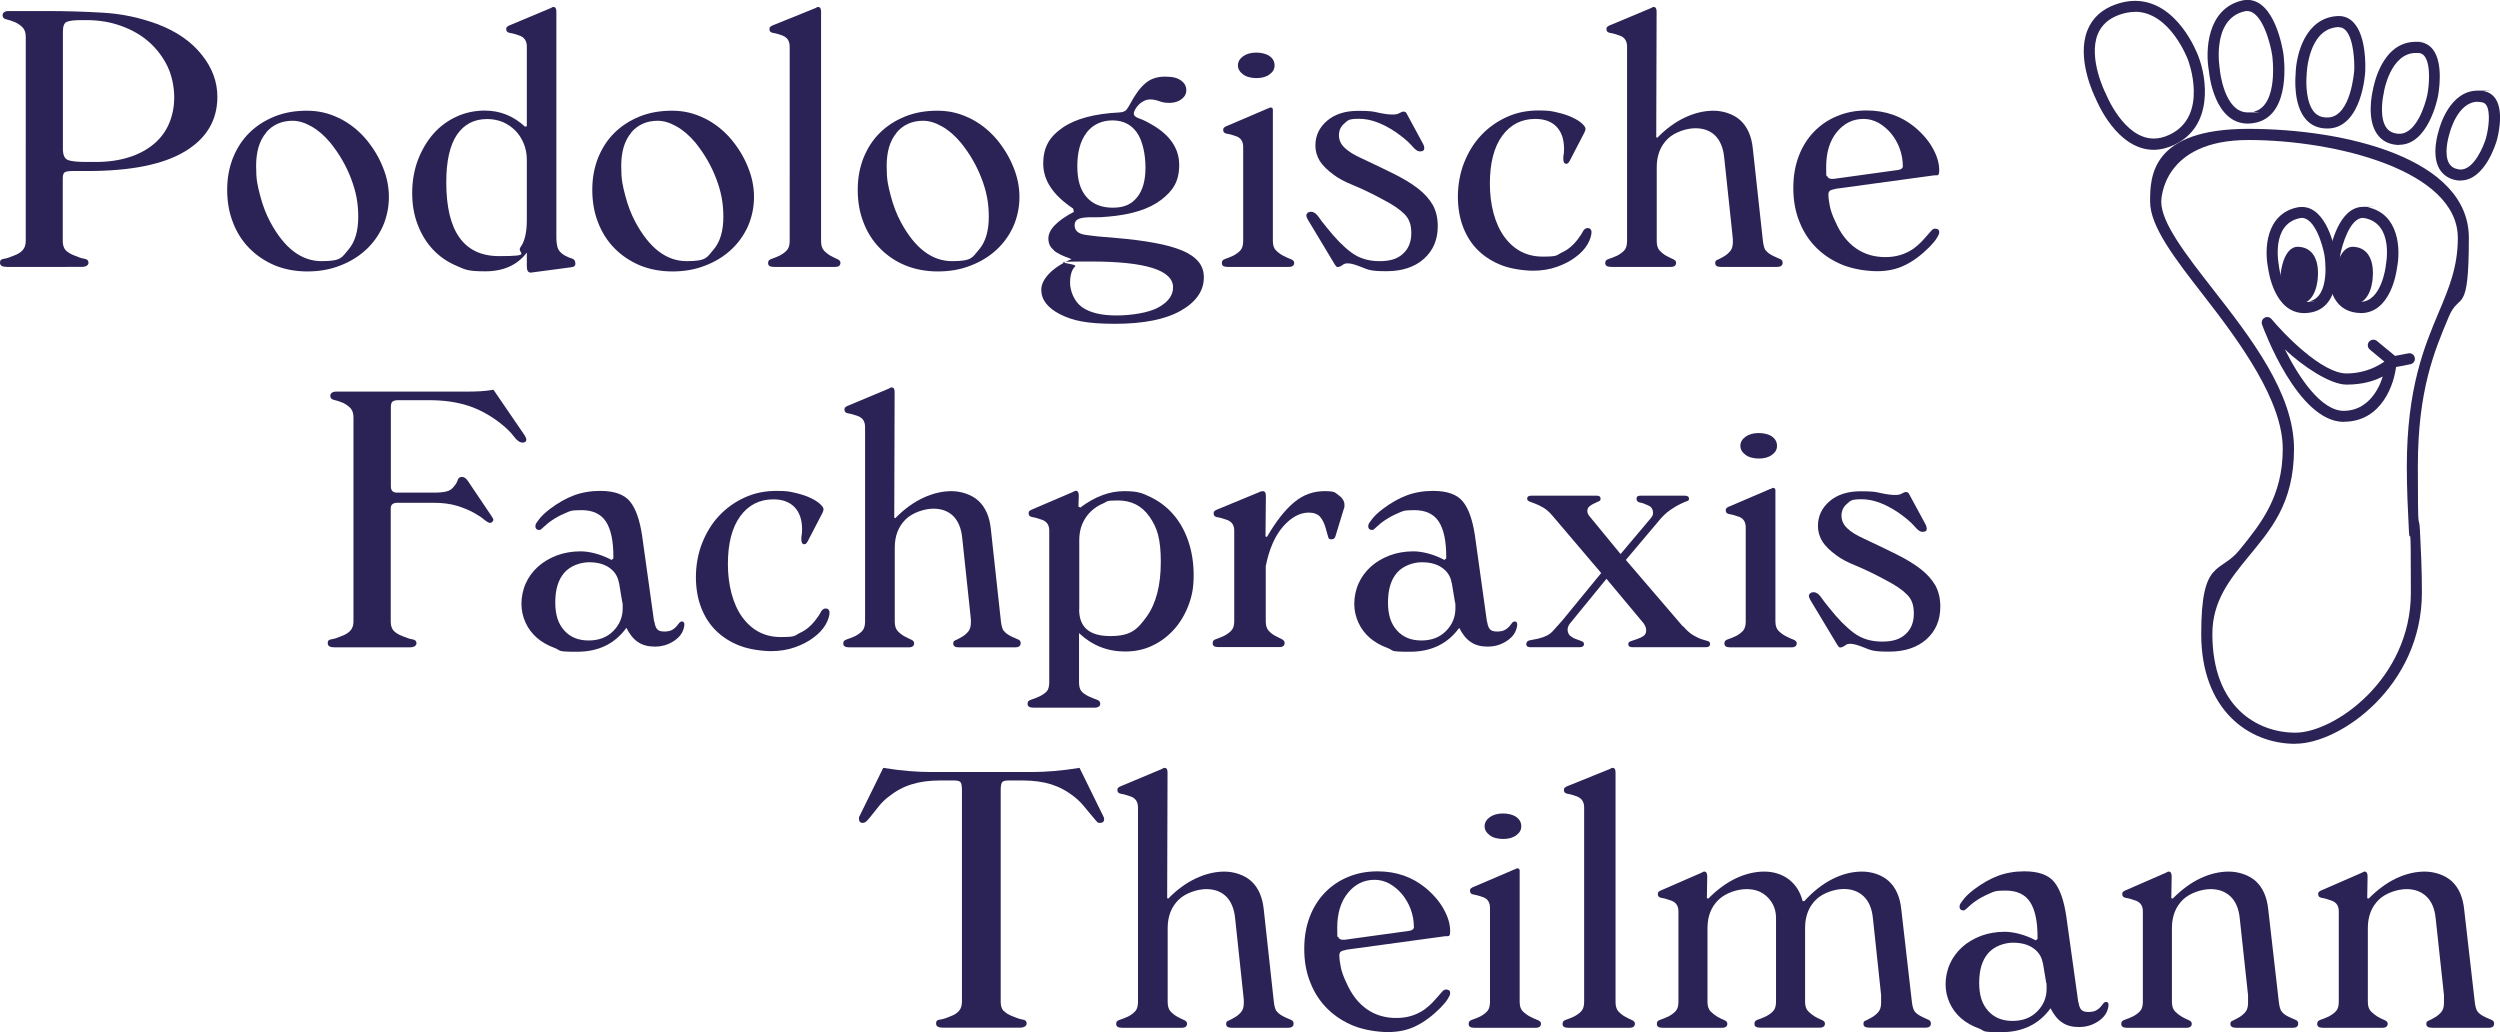 <?xml version="1.0" encoding="UTF-8"?>
<svg id="Ebene_1" xmlns="http://www.w3.org/2000/svg" version="1.1" viewBox="0 0 2039.1 841.9">
  <!-- Generator: Adobe Illustrator 29.1.0, SVG Export Plug-In . SVG Version: 2.1.0 Build 142)  -->
  <defs>
    <style>
      .st0 {
        fill: #2b2355;
      }
    </style>
  </defs>
  <g>
    <path class="st0" d="M84.7,10.4c14.8.9,29.4,4,43.8,9.3,15.5,5.9,27.5,14.2,36,24.9,8.6,10.7,12.8,22.1,12.8,34.4,0,19.1-8.9,34-26.6,44.6-17.7,10.6-44.2,15.9-79.4,15.9h-12.2c-2.9,0-4.9.3-6.1.9-1.2.6-1.8,2.3-1.8,5.2v51c0,3.3.8,5.8,2.4,7.5,1.6,1.7,4.1,3.2,7.3,4.4,3.3,1.4,6,2.3,8.1,2.6,2.1.3,3.2,1.4,3.2,3.2s-1.8,3.4-5.5,3.4H5.5c-3.7,0-5.5-1.1-5.5-3.4s1.1-2.9,3.2-3.2c2.1-.3,4.8-1.2,8.1-2.6,3.3-1.2,5.7-2.7,7.3-4.6,1.6-1.8,2.4-4.3,2.4-7.3V30.1c0-3.1-.7-5.4-2.1-7.2-1.4-1.7-3.6-3.3-6.4-4.7-2.9-1.2-5.3-2-7.3-2.4-2-.4-3.1-1.5-3.1-3.4s1.6-3.4,4.9-3.4h30.8c16.5,0,32.1.5,46.9,1.4ZM51.3,121.4c0,5.1,1.4,8.1,4.3,9.2,2.8,1,7.8,1.5,15,1.5h7.6c10,0,18.9-1.3,26.9-3.8,7.9-2.5,14.7-6.1,20.2-10.7,5.5-4.6,9.7-10.1,12.5-16.6,2.8-6.5,4.3-13.7,4.3-21.7s-1.8-17.6-5.5-25.2c-3.7-7.6-8.7-14.2-15.1-19.9-6.4-5.6-14-10-22.8-13.1-8.8-3.2-18.2-4.7-28.4-4.7h-4.3c-5.5,0-9.3.5-11.5,1.4s-3.2,3.6-3.2,8.1v95.6Z"/>
    <path class="st0" d="M276.5,96.3c8.2,4,15.6,9.7,22.1,17.3,5.9,7.1,10.5,14.7,13.7,22.8,3.3,8,4.9,16.1,4.9,24.3s-1.7,16.5-5,24c-3.4,7.4-8,13.8-13.9,19.2-5.9,5.4-12.9,9.7-21.1,12.8-8.1,3.2-17,4.7-26.6,4.7s-18.6-1.7-26.6-5c-7.9-3.4-14.8-8-20.6-13.9-5.8-5.9-10.3-12.9-13.4-21.1-3.2-8.1-4.7-17-4.7-26.6s1.6-18,4.7-26c3.2-7.9,7.6-14.8,13.4-20.5,5.8-5.7,12.7-10.1,20.6-13.3,7.9-3.2,16.7-4.7,26.3-4.7s17.9,2,26.1,6ZM217.1,108.2c-5.5,6.4-8.2,15.5-8.2,27.1s1.1,15.7,3.2,23.9c2.1,8.2,4.9,15.5,8.4,22,11.4,21.2,25.3,31.8,41.8,31.8s16.4-3.1,21.8-9.3c5.4-6.2,8.1-15.2,8.1-26.8s-1.9-20.8-5.8-31.1c-3.9-10.3-9.5-20.1-16.8-29.2-4.9-5.9-10.1-10.4-15.6-13.5-5.5-3.1-10.6-4.6-15.3-4.6-9,0-16.2,3.2-21.7,9.6Z"/>
    <path class="st0" d="M432.4,222.2c-1.8,0-2.7-1.7-2.7-5.2v-11c-7.7,10.2-19,15.3-33.9,15.3s-16.4-1.5-23.7-4.6c-7.2-3.1-13.5-7.4-18.8-13-5.3-5.6-9.5-12.3-12.5-20.2-3.1-7.8-4.6-16.5-4.6-26.1s1.6-18.8,4.7-27c3.2-8.2,7.4-15.4,12.7-21.4,5.3-6,11.6-10.6,18.8-13.9,7.2-3.3,14.9-4.9,23.1-4.9,12.4,0,23.3,4.4,32.7,13.1l1.5-.3V38.1c0-4.5-1.8-7.4-5.5-8.9-3.3-1.2-6-2-8.1-2.3-2.1-.3-3.2-1.3-3.2-2.9s.3-1.8.9-2.3c.6-.5,1.5-1,2.7-1.4l32.7-13.7c.4-.2.8-.4,1.1-.6.3-.2.7-.3,1.1-.3,1.6,0,2.4,1.2,2.4,3.7v184.2c0,3.5.4,6.3,1.1,8.6.7,2.2,2.6,4.3,5.6,6.1,2.2,1.2,4.3,2.1,6.1,2.6,1.8.5,2.7,1.9,2.7,4.1s-1.4,2.8-4.3,3.1l-32.4,4.3h-.3ZM429.7,130.3c0-4.9-.9-9.4-2.6-13.4-1.7-4.1-4-7.6-6.9-10.5-2.9-2.9-6.3-5.2-10.2-6.9-4-1.6-8.2-2.4-12.7-2.4-10.6,0-18.8,4.3-24.6,12.8-5.8,8.6-8.7,21.5-8.7,38.8,0,40.1,14.4,60.2,43.1,60.2s13.9-2.4,17.4-7.2c3.5-4.8,5.2-12.2,5.2-22.1v-49.2Z"/>
    <path class="st0" d="M574.3,96.3c8.2,4,15.6,9.7,22.1,17.3,5.9,7.1,10.5,14.7,13.7,22.8,3.3,8,4.9,16.1,4.9,24.3s-1.7,16.5-5,24c-3.4,7.4-8,13.8-13.9,19.2-5.9,5.4-12.9,9.7-21.1,12.8-8.1,3.2-17,4.7-26.6,4.7s-18.6-1.7-26.6-5c-7.9-3.4-14.8-8-20.6-13.9-5.8-5.9-10.3-12.9-13.4-21.1-3.2-8.1-4.7-17-4.7-26.6s1.6-18,4.7-26c3.2-7.9,7.6-14.8,13.4-20.5,5.8-5.7,12.7-10.1,20.6-13.3,7.9-3.2,16.7-4.7,26.3-4.7s17.9,2,26.1,6ZM514.9,108.2c-5.5,6.4-8.2,15.5-8.2,27.1s1.1,15.7,3.2,23.9c2.1,8.2,4.9,15.5,8.4,22,11.4,21.2,25.3,31.8,41.8,31.8s16.4-3.1,21.8-9.3c5.4-6.2,8.1-15.2,8.1-26.8s-1.9-20.8-5.8-31.1c-3.9-10.3-9.5-20.1-16.8-29.2-4.9-5.9-10.1-10.4-15.6-13.5-5.5-3.1-10.6-4.6-15.3-4.6-9,0-16.2,3.2-21.7,9.6Z"/>
    <path class="st0" d="M638.9,29.2c-3.3-1.2-6-2-8.1-2.3s-3.2-1.3-3.2-2.9.3-1.8.9-2.3c.6-.5,1.5-1,2.7-1.4l33.9-13.7c.4-.2.8-.4,1.1-.6.3-.2.7-.3,1.1-.3,1.6,0,2.4,1.2,2.4,3.7v187.2c0,3.5.8,6.1,2.4,7.8,1.6,1.7,3.5,3.2,5.5,4.3,2,1.1,3.9,2,5.5,2.7,1.6.7,2.4,1.7,2.4,2.9,0,2.2-1.4,3.4-4.3,3.4h-50.1c-3.1,0-4.6-1-4.6-3.1s.9-2.7,2.7-3.4c1.8-.6,4.1-1.5,6.7-2.7,2.6-1.4,4.7-2.9,6.1-4.6,1.4-1.6,2.1-4.1,2.1-7.3V38.1c0-4.5-1.8-7.4-5.5-8.9Z"/>
    <path class="st0" d="M790.8,96.3c8.2,4,15.6,9.7,22.1,17.3,5.9,7.1,10.5,14.7,13.7,22.8,3.3,8,4.9,16.1,4.9,24.3s-1.7,16.5-5,24c-3.4,7.4-8,13.8-13.9,19.2-5.9,5.4-12.9,9.7-21.1,12.8-8.1,3.2-17,4.7-26.6,4.7s-18.6-1.7-26.6-5-14.8-8-20.6-13.9c-5.8-5.9-10.3-12.9-13.4-21.1-3.2-8.1-4.7-17-4.7-26.6s1.6-18,4.7-26c3.2-7.9,7.6-14.8,13.4-20.5,5.8-5.7,12.7-10.1,20.6-13.3,7.9-3.2,16.7-4.7,26.3-4.7s17.9,2,26.1,6ZM731.4,108.2c-5.5,6.4-8.2,15.5-8.2,27.1s1.1,15.7,3.2,23.9c2.1,8.2,4.9,15.5,8.4,22,11.4,21.2,25.3,31.8,41.8,31.8s16.4-3.1,21.8-9.3c5.4-6.2,8.1-15.2,8.1-26.8s-1.9-20.8-5.8-31.1c-3.9-10.3-9.5-20.1-16.8-29.2-4.9-5.9-10.1-10.4-15.6-13.5-5.5-3.1-10.6-4.6-15.3-4.6-9,0-16.2,3.2-21.7,9.6Z"/>
    <path class="st0" d="M859.7,204.1c-3.1-2.3-4.6-5.5-4.6-9.6,0-7.1,6.9-14.4,20.8-21.7l-.6-2.7c-16.3-10.8-24.4-23-24.4-36.6s5.2-22,15.7-29.3c10.5-7.3,26-11.5,46.6-12.5,2.6-.2,4.5-.9,5.5-2.1,1-1.2,2-2.8,3.1-4.9,3.9-7.3,7.9-12.9,12.2-16.6,4.3-3.8,9.7-5.6,16.2-5.6s10,1,13,3.1c2.9,2,4.4,4.7,4.4,7.9s-1.3,5.3-3.8,7.3c-2.5,2-5.9,3.1-9.9,3.1s-5.9-.5-8.4-1.4c-2.5-.9-4.9-1.4-7.2-1.4s-3.6.4-5.2,1.2c-1.6.8-3.1,1.8-4.3,3.1-1.2,1.2-2.2,2.5-2.9,3.8-.7,1.3-1.1,2.5-1.1,3.5,0,1.6,1.5,3,4.6,4,3.1,1,6.9,3,11.6,5.8,13.8,8.4,20.8,19,20.8,32.1s-4.9,20.9-14.7,28.4c-9.8,7.5-24.2,12.1-43.4,13.7-4.1.4-7.8.6-11.1.5-3.4-.1-6.2,0-8.6.3-2.3.3-4.2.9-5.5,1.8-1.3.9-2,2.4-2,4.4,0,4.3,2.8,6.9,8.6,7.8,5.7.9,14.1,1.8,25.3,2.6,11.8,1,22.2,2.3,31.2,4,9,1.6,16.4,3.7,22.3,6.1,5.9,2.4,10.4,5.5,13.4,9,3.1,3.6,4.6,7.9,4.6,13,0,11-6.3,20.1-18.8,27.2-12.5,7.1-30.4,10.7-53.6,10.7s-34.7-2.6-44.9-7.8c-10.2-5.2-15.3-11.9-15.3-20s8.2-17.9,24.7-25c-6.5-2.2-11.3-4.5-14.4-6.9ZM876.9,217.3c-2.7,2.6-4.1,7.1-4.1,13.4s3.2,15.1,9.6,19.7c6.4,4.6,15.8,6.9,28.1,6.9s26.5-2.2,34.4-6.6c7.9-4.4,11.9-9.8,11.9-16.3,0-14-22.3-21.1-66.9-21.1s-10.2,1.3-12.9,4ZM886.3,108.2c-5.1,6.6-7.6,15.7-7.6,27.3s2.5,19.4,7.5,25.2c5,5.8,12.2,8.7,21.5,8.7s15.1-2.8,19.7-8.4c4.6-5.6,6.9-13.7,6.9-24.3s-2.3-21.9-7-28.6c-4.7-6.6-11.3-9.9-19.9-9.9s-16,3.3-21.1,9.9Z"/>
    <path class="st0" d="M1009,111.4c-3.3-1.2-6-2-8.1-2.3-2.1-.3-3.2-1.3-3.2-2.9s.3-1.8.9-2.3c.6-.5,1.5-1,2.7-1.4l32.7-14c1-.2,1.6-.5,1.8-.9,1.6,0,2.4.6,2.4,1.8v107.2c0,3.5.9,6.1,2.7,7.8,1.8,1.7,3.8,3.2,6,4.3,2.1,1.1,4.1,2,6,2.7,1.8.7,2.7,1.7,2.7,2.9,0,2.2-1.4,3.4-4.3,3.4h-50.1c-3.1,0-4.6-1-4.6-3.1s.9-2.7,2.7-3.4c1.8-.6,4.1-1.5,6.7-2.7,2.6-1.4,4.6-2.9,6-4.6,1.3-1.6,2-4.1,2-7.3v-76.7c0-4.3-1.7-7.1-5.2-8.6ZM1013.8,46c2.7-2,6.4-3.1,10.8-3.1s8.3,1,11,2.9c2.6,1.9,4,4.4,4,7.5s-1.3,5.3-4,7.3c-2.6,2-6.2,3.1-10.7,3.1s-8.4-1-11.1-3.1c-2.7-2-4.1-4.5-4.1-7.3s1.4-5.3,4.1-7.3Z"/>
    <path class="st0" d="M1161.7,120.8c0,1.8-1.1,2.7-3.4,2.7s-4.2-1.6-7-4.9c-2.9-3.3-7.2-6.9-13.1-11-10.6-7.1-20.5-10.7-29.6-10.7s-9.1,1.3-12.1,3.8c-3,2.5-4.4,5.8-4.4,9.6s1.5,7.3,4.6,10.2c3.1,3,7.7,5.9,14,8.7,10,4.7,18.8,8.9,26.4,12.7,7.6,3.8,14.1,7.7,19.4,11.8,5.3,4.1,9.3,8.6,12.1,13.4,2.7,4.9,4.1,10.7,4.1,17.4,0,11-3.8,19.9-11.3,26.6-7.5,6.7-17.7,10.1-30.5,10.1s-14.8-1.1-20-3.2c-5.2-2.1-9-3.2-11.5-3.2s-3.2.5-4.6,1.5c-1.4,1-2.6,1.5-3.7,1.5s-1.4-.7-2.4-2.1l-22-36.6c-.8-1.4-1.2-2.5-1.2-3.4s.4-1.5,1.1-2.1c.7-.6,1.6-.9,2.6-.9,2.2,0,4.2,1.3,6,3.8,1.7,2.5,4,5.5,6.9,9,7.1,9,13.8,15.8,20.2,20.5,6.3,4.7,13.9,7,22.9,7s14.8-2,19.2-6.1c4.5-4.1,6.7-9.6,6.7-16.8s-1.8-11.6-5.5-15.4c-3.7-3.8-9.4-7.7-17.1-11.7-9.4-5.1-17.6-9-24.6-11.9-7-2.8-12.4-5.7-16-8.5-5.1-3.7-8.9-7.4-11.3-11.1-2.4-3.8-3.7-8.1-3.7-13,0-7.9,3.2-14.6,9.5-20,6.3-5.4,14.8-8.1,25.3-8.1s12.1.5,16.6,1.5c4.6,1,8.4,1.5,11.5,1.5s4.1-.4,5.7-1.2c1.5-.8,2.5-1.2,2.9-1.2,1.4,0,2.3.4,2.7,1.2l13.7,25.3c.6,1.2.9,2.2.9,3.1Z"/>
    <path class="st0" d="M1279.9,131.8c-.6,1.2-1.4,1.8-2.4,1.8-1.6,0-2.4-1.3-2.4-4s0-2.2.3-3.5c.2-1.3.3-2.9.3-4.7,0-7.7-2-13.7-6.1-18-4.1-4.3-9.9-6.4-17.4-6.4-11.2,0-20.2,4.6-26.9,13.7-6.7,9.2-10.1,22.2-10.1,39.1s4,32.8,11.9,43.5c7.9,10.7,18.3,16,31.2,16s10.9-1.1,15.7-3.4c4.8-2.2,8.9-5.6,12.4-10.1,2-2.6,3.6-4.9,4.6-6.9,1-1.9,2.3-2.9,4-2.9s3.1,1.1,3.1,3.4-1.1,6.4-3.4,10.1c-2.2,3.7-5.4,7.1-9.6,10.2-4.2,3.2-9.2,5.8-15.1,7.9-5.9,2.1-12.4,3.2-19.5,3.2s-17.8-1.4-25.3-4.3c-7.5-2.8-14-6.9-19.4-12.1-5.4-5.2-9.5-11.6-12.4-19.1-2.9-7.5-4.3-15.9-4.3-25s1.7-19.3,5.2-27.9c3.5-8.7,8.1-16.1,14-22.3,5.9-6.2,12.8-11.1,20.8-14.7,7.9-3.6,16.5-5.3,25.7-5.3s10.9.6,15.7,1.7c4.8,1.1,8.9,2.5,12.2,4.1,3.4,1.6,6,3.3,7.8,5,1.8,1.7,2.7,3.1,2.7,4.1s-.3,1.8-.9,3.1l-12.2,23.5Z"/>
    <path class="st0" d="M1440.3,204.2c1,1.6,3.3,3.3,6.7,4.9,2.2,1,4,1.8,5.2,2.3,1.2.5,1.8,1.5,1.8,2.9,0,2.2-1.5,3.4-4.6,3.4h-45.8c-3.1,0-4.6-1-4.6-3.1s.8-2.2,2.3-2.9c1.5-.7,3.2-1.6,4.9-2.6,1.7-1,3.4-2.4,4.9-4.1,1.5-1.7,2.3-4.2,2.3-7.5s0-3-.2-4.1c-.1-1.1-.2-1.9-.2-2.3l-6.7-62.9c-.8-7.7-3.3-13.6-7.3-17.6-4.1-4-9.5-6-16.2-6s-16.7,2.9-22.6,8.7c-5.9,5.8-8.9,13.5-8.9,23.1v60.2c0,3.5.8,6.1,2.4,7.8,1.6,1.7,3.5,3.2,5.5,4.3,2,1.1,3.9,2,5.5,2.7,1.6.7,2.4,1.7,2.4,2.9,0,2.2-1.4,3.4-4.3,3.4h-48.6c-3.3,0-4.9-1-4.9-3.1s1-2.7,2.9-3.4c1.9-.6,4.2-1.5,6.9-2.7,2.6-1.4,4.6-2.9,6-4.6,1.3-1.6,2-4.1,2-7.3V38.1c0-4.5-1.8-7.4-5.5-8.9-3.3-1.2-6-2-8.1-2.3s-3.2-1.3-3.2-2.9.3-1.8.9-2.3c.6-.5,1.5-1,2.7-1.4l32.7-13.7c.4-.2.8-.4,1.1-.6.3-.2.7-.3,1.1-.3,1.6,0,2.4,1.2,2.4,3.7l-.3,102.6.9.3c7.1-7.3,14.7-12.8,22.6-16.5,7.9-3.7,15.7-5.5,23.2-5.5s16.3,2.6,22,7.9c5.7,5.3,9.1,13,10.1,23.2l8.2,75.1c.4,3.5,1.1,6,2.1,7.6Z"/>
    <path class="st0" d="M1497.1,154.1c-2.2.4-3.8.9-4.6,1.5-.8.6-1.2,1.7-1.2,3.4s.4,5.3,1.2,9.2c.8,3.9,2.3,8.1,4.6,12.8,4.1,9.4,9.6,16.5,16.5,21.4,6.9,4.9,15,7.3,24.1,7.3s16.3-2.3,23.2-7c2.4-1.8,4.5-3.7,6.3-5.5,1.7-1.8,3.3-3.6,4.7-5.2,1.4-1.6,2.6-2.9,3.5-4,.9-1,1.9-1.5,2.9-1.5,2.2,0,3.4.9,3.4,2.7s-.6,2.6-1.8,4.7c-1.2,2.1-3.3,4.6-6.1,7.5-6.5,6.5-13.1,11.5-19.9,14.8-6.7,3.4-14.4,5-22.9,5s-19.4-1.7-27.8-5c-8.4-3.4-15.5-8-21.5-13.9-6-5.9-10.7-13-14-21.4-3.4-8.3-5-17.5-5-27.5s1.5-18.2,4.4-26c2.9-7.7,7.1-14.4,12.4-19.9,5.3-5.5,11.6-9.8,18.9-12.8,7.3-3.1,15.4-4.6,24.1-4.6,15.3,0,28.4,4.6,39.4,13.7,6.5,5.5,11.5,11.4,14.8,17.6,3.4,6.2,5,12,5,17.3s-1.3,4.1-4,4.3l-80.6,11ZM1552,135.2c0-4.9-.9-9.6-2.6-14.2-1.7-4.6-4.1-8.7-7-12.2-3-3.6-6.4-6.4-10.2-8.6-3.9-2.1-7.9-3.2-12.2-3.2-8.8,0-16,3.6-21.8,10.7-5.8,7.1-8.7,16.6-8.7,28.4s.3,6,.8,7.5c.5,1.5,1.8,2.3,3.8,2.3h1.5l52.8-7.3c2.4-.4,3.7-1.5,3.7-3.4Z"/>
  </g>
  <g>
    <path class="st0" d="M381.7,319.4c3.5,0,6.9-.1,10.4-.3,3.5-.2,6.9-.6,10.4-1.2l25.3,37c1,1.6,1.5,2.9,1.5,3.7,0,1.6-1,2.4-3.1,2.4s-4.6-1.6-7-4.9c-2.4-3.3-5.8-6.6-10.1-10.1-8.6-6.9-17.6-11.9-27-15-9.5-3.1-20.3-4.6-32.5-4.6h-24.7c-2.2,0-3.8.4-4.7,1.1-.9.7-1.4,2.2-1.4,4.4v64.7c0,3.5,1.6,5.2,4.9,5.2h30.8c3.7,0,6.8-.3,9.5-.9,2.6-.6,4.8-2,6.4-4.3,1.4-1.6,2.4-3.3,2.9-5,.5-1.7,1.7-2.6,3.5-2.6s3.3,1.1,4.9,3.4l19.5,29c.4.6.7,1.1.9,1.5.2.4.3.8.3,1.2s-.3.9-.8,1.5c-.5.6-1.2.9-2,.9s-2.5-.9-4.6-2.6c-2-1.7-4.8-3.6-8.4-5.6-3.6-2-8-3.9-13.4-5.6-5.4-1.7-11.9-2.6-19.4-2.6h-29.6c-3.7,0-5.5,1.5-5.5,4.6v92.3c0,3.3.8,5.7,2.4,7.5,1.6,1.7,4.1,3.2,7.3,4.4,3.3,1.4,6,2.3,8.1,2.6,2.1.3,3.2,1.4,3.2,3.2s-1.8,3.3-5.5,3.3h-61.4c-3.7,0-5.5-1.1-5.5-3.4s1.1-2.9,3.2-3.2c2.1-.3,4.8-1.2,8.1-2.6,3.3-1.2,5.7-2.7,7.3-4.6,1.6-1.8,2.4-4.3,2.4-7.3v-166.4c0-3.1-.7-5.4-2.1-7.2-1.4-1.7-3.6-3.3-6.4-4.7-2.9-1.2-5.3-2-7.3-2.4-2-.4-3.1-1.5-3.1-3.4s1.6-3.4,4.9-3.4h107.2Z"/>
    <path class="st0" d="M533.8,507.2c.4,2.9,1.2,4.9,2.3,6.1,1.1,1.2,3,1.8,5.6,1.8s4.7-.4,6.3-1.2c1.5-.8,2.7-1.8,3.7-2.9.9-1.1,1.7-2.1,2.3-2.9.6-.8,1.4-1.2,2.4-1.2s1.8.8,1.8,2.4-.6,4.1-1.7,6.3c-1.1,2.1-2.7,4.1-4.9,5.8-2.1,1.7-4.7,3.2-7.6,4.3-3,1.1-6.3,1.7-9.9,1.7-5.5,0-10.1-1.2-13.7-3.7-3.7-2.4-6.8-6.3-9.5-11.6-9.4,13-22.8,19.5-40.3,19.5s-12.6-1-18.2-3.1c-5.6-2-10.4-4.8-14.4-8.2-4-3.5-7.1-7.6-9.3-12.4-2.2-4.8-3.4-9.9-3.4-15.4s1.2-11.5,3.5-16.6c2.3-5.2,5.6-9.7,9.9-13.6,4.3-3.9,9.4-6.9,15.3-9.2,5.9-2.2,12.4-3.4,19.5-3.4s16.6,2.3,25.3,7l1.5-1.2v-1.5c0-12.8-2-22.3-6.1-28.6-4.1-6.2-10.7-9.3-19.9-9.3s-9.6.9-13.6,2.6c-4,1.7-7.4,3.6-10.2,5.5-2.9,1.9-5.1,3.8-6.9,5.5-1.7,1.7-2.9,2.6-3.5,2.6-2.2,0-3.4-1-3.4-3.1s1-2.8,2.9-5.5c1.9-2.6,4.9-5.5,9-8.6,6.5-4.9,13-8.6,19.4-11,6.4-2.4,13.6-3.7,21.5-3.7,11.6,0,19.7,2.9,24.4,8.7,4.7,5.8,7.9,15,9.8,27.6l9.8,70.2ZM504.8,475.4c-.8-5.1-3.4-9.2-7.6-12.2-4.3-3.1-9.9-4.6-16.8-4.6s-15.3,2.9-20.2,8.6c-4.9,5.7-7.3,13.7-7.3,24.1s2.4,17.4,7.3,22.9c4.9,5.5,11.5,8.2,19.9,8.2s15.1-2.6,20.2-7.8c5.1-5.2,7.6-11.3,7.6-18.5s-.1-3.6-.3-4.6l-2.7-16.2Z"/>
    <path class="st0" d="M658.4,442.1c-.6,1.2-1.4,1.8-2.4,1.8-1.6,0-2.4-1.3-2.4-4s.1-2.2.3-3.5c.2-1.3.3-2.9.3-4.7,0-7.7-2-13.7-6.1-18-4.1-4.3-9.9-6.4-17.4-6.4-11.2,0-20.2,4.6-26.9,13.7-6.7,9.2-10.1,22.2-10.1,39.1s4,32.8,11.9,43.5c7.9,10.7,18.3,16,31.2,16s10.9-1.1,15.7-3.4c4.8-2.2,8.9-5.6,12.4-10.1,2-2.6,3.6-4.9,4.6-6.9,1-1.9,2.3-2.9,4-2.9s3.1,1.1,3.1,3.4-1.1,6.4-3.4,10.1c-2.2,3.7-5.4,7.1-9.6,10.2-4.2,3.2-9.2,5.8-15.1,7.9-5.9,2.1-12.4,3.2-19.5,3.2s-17.8-1.4-25.3-4.3c-7.5-2.8-14-6.9-19.4-12.1-5.4-5.2-9.5-11.6-12.4-19.1-2.9-7.5-4.3-15.9-4.3-25s1.7-19.3,5.2-27.9c3.5-8.7,8.1-16.1,14-22.3,5.9-6.2,12.8-11.1,20.8-14.7,7.9-3.6,16.5-5.3,25.7-5.3s10.9.6,15.7,1.7c4.8,1.1,8.9,2.5,12.2,4.1,3.4,1.6,6,3.3,7.8,5,1.8,1.7,2.7,3.1,2.7,4.1s-.3,1.8-.9,3.1l-12.2,23.5Z"/>
    <path class="st0" d="M818.8,514.5c1,1.6,3.3,3.3,6.7,4.9,2.2,1,4,1.8,5.2,2.3,1.2.5,1.8,1.5,1.8,2.9,0,2.2-1.5,3.4-4.6,3.4h-45.8c-3.1,0-4.6-1-4.6-3.1s.8-2.2,2.3-2.9c1.5-.7,3.2-1.6,4.9-2.6,1.7-1,3.4-2.4,4.9-4.1,1.5-1.7,2.3-4.2,2.3-7.5s0-3-.2-4.1c-.1-1.1-.2-1.9-.2-2.3l-6.7-62.9c-.8-7.7-3.3-13.6-7.3-17.6-4.1-4-9.5-6-16.2-6s-16.7,2.9-22.6,8.7c-5.9,5.8-8.9,13.5-8.9,23.1v60.2c0,3.5.8,6.1,2.4,7.8,1.6,1.7,3.5,3.2,5.5,4.3,2,1.1,3.9,2,5.5,2.7,1.6.7,2.4,1.7,2.4,2.9,0,2.2-1.4,3.4-4.3,3.4h-48.6c-3.3,0-4.9-1-4.9-3.1s1-2.7,2.9-3.4c1.9-.6,4.2-1.5,6.9-2.7,2.6-1.4,4.6-2.9,6-4.6,1.3-1.6,2-4.1,2-7.3v-158.5c0-4.5-1.8-7.4-5.5-8.9-3.3-1.2-6-2-8.1-2.3-2.1-.3-3.2-1.3-3.2-2.9s.3-1.8.9-2.3c.6-.5,1.5-1,2.7-1.4l32.7-13.7c.4-.2.8-.4,1.1-.6.3-.2.7-.3,1.1-.3,1.6,0,2.4,1.2,2.4,3.7l-.3,102.6.9.3c7.1-7.3,14.7-12.8,22.6-16.5,7.9-3.7,15.7-5.5,23.2-5.5s16.3,2.6,22,7.9c5.7,5.3,9.1,13,10.1,23.2l8.2,75.1c.4,3.5,1.1,6,2.1,7.6Z"/>
    <path class="st0" d="M881.1,414c12-9,23.9-13.4,35.7-13.4s15.1,1.7,22,5c6.9,3.4,13,8,18.2,14,5.2,6,9.3,13.2,12.2,21.7,2.9,8.5,4.4,17.8,4.4,27.9s-1.4,17.2-4.3,24.7c-2.9,7.5-6.8,14.1-11.9,19.7-5.1,5.6-11,10-17.7,13.1-6.7,3.2-14,4.7-22,4.7-14.5,0-27-5-37.6-15v40c0,3.3.6,5.6,1.8,7.2,1.2,1.5,3.3,3,6.1,4.4,2.6,1.2,4.9,2.1,6.7,2.7,1.8.6,2.7,1.7,2.7,3.4s-1.5,3.1-4.6,3.1h-49.8c-3.3,0-4.9-1-4.9-3.1s1-2.7,2.9-3.4c1.9-.6,4.2-1.5,6.9-2.7,2.8-1.4,4.9-2.9,6.1-4.4,1.2-1.5,1.8-3.9,1.8-7.2v-123.7c0-4.3-1.8-7.1-5.5-8.6-3.3-1.2-6-2-8.1-2.3-2.1-.3-3.2-1.3-3.2-2.9s.3-1.8.9-2.3c.6-.5,1.5-1,2.7-1.4l32.7-14c.4-.2.8-.4,1.1-.6.3-.2.7-.3,1.1-.3,1.6,0,2.4,1.3,2.4,4l-.3,8.9,1.2.6ZM880.2,497.1c0,14.5,8.4,21.7,25.3,21.7s22.1-5.3,29.8-15.9c7.6-10.6,11.5-25.4,11.5-44.6s-3.1-28.2-9.3-37c-6.2-8.8-14.7-13.1-25.5-13.1s-8.4.8-12.2,2.4c-3.9,1.6-7.3,3.9-10.2,6.7-3,2.9-5.2,6.3-6.9,10.2-1.6,4-2.4,8.2-2.4,12.7v56.8Z"/>
    <path class="st0" d="M1029,400.9c.3-.2.7-.3,1.1-.3,1.6,0,2.4,1.3,2.4,4l-.3,33,1.2.3c7.3-12.6,14.7-22,22-28.1,7.3-6.1,15.6-9.2,24.7-9.2s8.6,1.1,11.8,3.4c3.2,2.2,4.7,4.9,4.7,7.9s-.1,1.8-.3,2.4l-7,22.9c-.4,1.8-1.5,2.7-3.4,2.7s-2.3-.7-2.6-2c-.3-1.3-.9-3.3-1.7-6-1.2-4.7-2.9-8.1-4.9-10.4-2-2.2-5.1-3.4-9.2-3.4-7.3,0-14.3,3.8-20.9,11.3-6.6,7.5-11.4,18.3-14.2,32.4v44.9c0,3.5.8,6.1,2.4,7.8,1.6,1.7,3.4,3.1,5.3,4.1,1.9,1,3.7,1.9,5.3,2.7,1.6.8,2.4,1.8,2.4,3.1,0,2.2-1.4,3.4-4.3,3.4h-49.8c-3.1,0-4.6-1-4.6-3.1s.9-2.7,2.7-3.4c1.8-.6,4.1-1.5,6.7-2.7,2.6-1.4,4.7-2.9,6.1-4.6,1.4-1.6,2.1-4.1,2.1-7.3v-73.9c0-4.3-1.8-7.1-5.5-8.6-3.3-1.2-6-2-8.1-2.3-2.1-.3-3.2-1.3-3.2-2.9s.3-1.8.9-2.3c.6-.5,1.5-1,2.7-1.4l33.9-14c.4-.2.8-.4,1.1-.6Z"/>
    <path class="st0" d="M1213,507.2c.4,2.9,1.2,4.9,2.3,6.1,1.1,1.2,3,1.8,5.7,1.8s4.7-.4,6.3-1.2c1.5-.8,2.7-1.8,3.7-2.9.9-1.1,1.7-2.1,2.3-2.9.6-.8,1.4-1.2,2.4-1.2s1.8.8,1.8,2.4-.6,4.1-1.7,6.3c-1.1,2.1-2.7,4.1-4.9,5.8-2.1,1.7-4.7,3.2-7.6,4.3-3,1.1-6.3,1.7-9.9,1.7-5.5,0-10.1-1.2-13.7-3.7-3.7-2.4-6.8-6.3-9.5-11.6-9.4,13-22.8,19.5-40.3,19.5s-12.6-1-18.2-3.1c-5.6-2-10.4-4.8-14.4-8.2-4-3.5-7.1-7.6-9.3-12.4-2.2-4.8-3.4-9.9-3.4-15.4s1.2-11.5,3.5-16.6c2.3-5.2,5.7-9.7,9.9-13.6,4.3-3.9,9.4-6.9,15.3-9.2,5.9-2.2,12.4-3.4,19.5-3.4s16.6,2.3,25.3,7l1.5-1.2v-1.5c0-12.8-2-22.3-6.1-28.6-4.1-6.2-10.7-9.3-19.9-9.3s-9.6.9-13.6,2.6c-4,1.7-7.4,3.6-10.2,5.5-2.9,1.9-5.1,3.8-6.9,5.5-1.7,1.7-2.9,2.6-3.5,2.6-2.2,0-3.4-1-3.4-3.1s1-2.8,2.9-5.5c1.9-2.6,4.9-5.5,9-8.6,6.5-4.9,13-8.6,19.4-11,6.4-2.4,13.6-3.7,21.5-3.7,11.6,0,19.7,2.9,24.4,8.7,4.7,5.8,7.9,15,9.8,27.6l9.8,70.2ZM1184,475.4c-.8-5.1-3.4-9.2-7.6-12.2-4.3-3.1-9.9-4.6-16.8-4.6s-15.3,2.9-20.2,8.6c-4.9,5.7-7.3,13.7-7.3,24.1s2.4,17.4,7.3,22.9c4.9,5.5,11.5,8.2,19.9,8.2s15.1-2.6,20.2-7.8c5.1-5.2,7.6-11.3,7.6-18.5s-.1-3.6-.3-4.6l-2.7-16.2Z"/>
    <path class="st0" d="M1372.8,510.8c3.1,3.5,5.9,6,8.6,7.5,2.6,1.5,4.9,2.6,6.9,3.2,1.9.6,3.5,1.1,4.7,1.4s1.8,1.1,1.8,2.3c0,1.8-1.1,2.7-3.4,2.7h-59.9c-2.2,0-3.4-.8-3.4-2.4s.8-2.1,2.3-2.6c1.5-.5,3.2-1.1,5-1.7,1.8-.6,3.5-1.4,5-2.4,1.5-1,2.3-2.5,2.3-4.6s-1-4.8-3.1-7l-29.3-35.1-29.9,36.6c-1.2,1.6-1.8,3.3-1.8,4.9s.7,3.9,2.1,5c1.4,1.1,2.9,2,4.6,2.6,1.6.6,3.2,1.2,4.6,1.7,1.4.5,2.1,1.4,2.1,2.6s-1.1,2.4-3.4,2.4h-40.3c-2.2,0-3.4-.8-3.4-2.4s.9-2.9,2.7-3.2c1.8-.3,4.2-.8,7-1.4,5.3-1.2,9.2-3.2,11.8-6,2.5-2.7,5.1-5.7,7.8-8.7l31.8-38.8-39.7-46.7c-2.6-3.1-5.2-5.3-7.6-6.7-2.4-1.4-4.6-2.5-6.6-3.2-1.9-.7-3.5-1.3-4.7-1.8-1.2-.5-1.8-1.3-1.8-2.3,0-1.6,1.1-2.4,3.4-2.4h53.4c2,0,3.1.8,3.1,2.4s-.6,1.8-1.7,2.3c-1.1.5-2.3,1.1-3.7,1.7-1.3.6-2.5,1.4-3.7,2.3-1.1.9-1.7,2.2-1.7,3.8s.6,2.9,1.8,4.3l25.3,30.8,24.7-29.3c1.2-1.4,1.8-2.8,1.8-4.3,0-2.6-1.1-4.6-3.4-5.8-2.9-1.4-5.2-2.3-7.2-2.6-1.9-.3-2.9-1.4-2.9-3.2s1.1-2.4,3.4-2.4h36c2.2,0,3.4.8,3.4,2.4s-.6,1.7-1.8,2.1c-1.2.4-3,1.2-5.3,2.3-2.3,1.1-5.1,2.7-8.2,4.9-3.2,2.1-6.6,5.4-10.2,9.9l-26,30.8,46.4,54.1Z"/>
    <path class="st0" d="M1418.9,421.7c-3.3-1.2-6-2-8.1-2.3-2.1-.3-3.2-1.3-3.2-2.9s.3-1.8.9-2.3c.6-.5,1.5-1,2.7-1.4l32.7-14c1-.2,1.6-.5,1.8-.9,1.6,0,2.4.6,2.4,1.8v107.2c0,3.5.9,6.1,2.7,7.8,1.8,1.7,3.8,3.2,6,4.3,2.1,1.1,4.1,2,6,2.7,1.8.7,2.7,1.7,2.7,2.9,0,2.2-1.4,3.4-4.3,3.4h-50.1c-3.1,0-4.6-1-4.6-3.1s.9-2.7,2.7-3.4c1.8-.6,4.1-1.5,6.7-2.7,2.6-1.4,4.6-2.9,6-4.6,1.3-1.6,2-4.1,2-7.3v-76.7c0-4.3-1.7-7.1-5.2-8.6ZM1423.6,356.3c2.7-2,6.4-3.1,10.8-3.1s8.3,1,11,2.9c2.6,1.9,4,4.4,4,7.5s-1.3,5.3-4,7.3c-2.6,2-6.2,3.1-10.7,3.1s-8.4-1-11.1-3.1c-2.7-2-4.1-4.5-4.1-7.3s1.4-5.3,4.1-7.3Z"/>
    <path class="st0" d="M1571.6,431.1c0,1.8-1.1,2.7-3.4,2.7s-4.2-1.6-7-4.9c-2.9-3.3-7.2-6.9-13.1-11-10.6-7.1-20.5-10.7-29.6-10.7s-9.1,1.3-12.1,3.8c-3,2.5-4.4,5.8-4.4,9.6s1.5,7.3,4.6,10.2c3.1,3,7.7,5.9,14,8.7,10,4.7,18.8,8.9,26.4,12.7,7.6,3.8,14.1,7.7,19.4,11.8,5.3,4.1,9.3,8.6,12.1,13.4,2.7,4.9,4.1,10.7,4.1,17.4,0,11-3.8,19.9-11.3,26.6-7.5,6.7-17.7,10.1-30.5,10.1s-14.8-1.1-20-3.2c-5.2-2.1-9-3.2-11.5-3.2s-3.2.5-4.6,1.5c-1.4,1-2.6,1.5-3.7,1.5s-1.4-.7-2.4-2.1l-22-36.6c-.8-1.4-1.2-2.5-1.2-3.4s.4-1.5,1.1-2.1c.7-.6,1.6-.9,2.6-.9,2.2,0,4.2,1.3,6,3.8,1.7,2.5,4,5.5,6.9,9,7.1,9,13.8,15.8,20.2,20.5,6.3,4.7,13.9,7,22.9,7s14.8-2,19.2-6.1c4.5-4.1,6.7-9.6,6.7-16.8s-1.8-11.6-5.5-15.4c-3.7-3.8-9.4-7.7-17.1-11.7-9.4-5.1-17.6-9-24.6-11.9-7-2.8-12.4-5.7-16-8.5-5.1-3.7-8.9-7.4-11.3-11.1-2.4-3.8-3.7-8.1-3.7-13,0-7.9,3.2-14.6,9.5-20,6.3-5.4,14.8-8.1,25.3-8.1s12.1.5,16.6,1.5c4.6,1,8.4,1.5,11.5,1.5s4.1-.4,5.6-1.2c1.5-.8,2.5-1.2,2.9-1.2,1.4,0,2.3.4,2.7,1.2l13.7,25.3c.6,1.2.9,2.2.9,3.1Z"/>
  </g>
  <g>
    <path class="st0" d="M818.8,824.6c1.6,1.7,4.1,3.2,7.3,4.4,3.3,1.4,6,2.3,8.1,2.6,2.1.3,3.2,1.4,3.2,3.2s-1.8,3.4-5.5,3.4h-62.9c-3.7,0-5.5-1.1-5.5-3.4s1.1-2.9,3.4-3.2c2.2-.3,5-1.2,8.2-2.6,3.3-1.2,5.6-2.7,7.2-4.6,1.5-1.8,2.3-4.3,2.3-7.3v-172.6c0-2.8-.3-4.9-.9-6.1-.6-1.2-2.3-1.8-5.2-1.8h-11.9c-8.6,0-16.2,1-22.9,3.1-6.7,2-13,5.4-18.9,10.1-2.9,2.2-5.3,4.6-7.5,7.2-2.1,2.5-4,4.9-5.6,7-1.6,2.1-3.1,3.9-4.3,5.2-1.2,1.3-2.4,2-3.7,2-2,0-3.1-1.1-3.1-3.4s.1-1.4.3-1.8l19.5-39.7c7.5,1.2,14.5,2.1,20.9,2.6,6.4.5,12.4.8,17.9.8h82.5c5.5,0,11.5-.3,17.9-.8,6.4-.5,13.4-1.4,20.9-2.6l19.5,39.7c.4.8.6,1.5.6,2.1,0,2-1.1,3.1-3.4,3.1s-2.1-.7-3.4-2c-1.2-1.3-2.7-3.1-4.4-5.2-1.7-2.1-3.7-4.5-5.8-7-2.1-2.5-4.6-4.9-7.5-7.2-5.9-4.7-12.2-8-18.8-10.1-6.6-2-14.2-3.1-22.8-3.1h-12.2c-2.9,0-4.6.6-5.2,1.8-.6,1.2-.9,3.3-.9,6.1v172.6c0,3.3.8,5.8,2.4,7.5Z"/>
    <path class="st0" d="M1041.4,824.8c1,1.6,3.3,3.3,6.7,4.9,2.2,1,4,1.8,5.2,2.3,1.2.5,1.8,1.5,1.8,2.9,0,2.2-1.5,3.4-4.6,3.4h-45.8c-3.1,0-4.6-1-4.6-3.1s.8-2.2,2.3-2.9c1.5-.7,3.2-1.6,4.9-2.6,1.7-1,3.4-2.4,4.9-4.1,1.5-1.7,2.3-4.2,2.3-7.5s0-3-.2-4.1c-.1-1.1-.2-1.9-.2-2.3l-6.7-62.9c-.8-7.7-3.3-13.6-7.3-17.6-4.1-4-9.5-6-16.2-6s-16.7,2.9-22.6,8.7c-5.9,5.8-8.9,13.5-8.9,23.1v60.2c0,3.5.8,6.1,2.4,7.8,1.6,1.7,3.5,3.2,5.5,4.3,2,1.1,3.9,2,5.5,2.7,1.6.7,2.4,1.7,2.4,2.9,0,2.2-1.4,3.4-4.3,3.4h-48.6c-3.3,0-4.9-1-4.9-3.1s1-2.7,2.9-3.4c1.9-.6,4.2-1.5,6.9-2.7,2.6-1.4,4.6-2.9,6-4.6,1.3-1.6,2-4.1,2-7.3v-158.5c0-4.5-1.8-7.4-5.5-8.9-3.3-1.2-6-2-8.1-2.3-2.1-.3-3.2-1.3-3.2-2.9s.3-1.8.9-2.3c.6-.5,1.5-1,2.7-1.4l32.7-13.7c.4-.2.8-.4,1.1-.6.3-.2.7-.3,1.1-.3,1.6,0,2.4,1.2,2.4,3.7l-.3,102.6.9.3c7.1-7.3,14.7-12.8,22.6-16.5,7.9-3.7,15.7-5.5,23.2-5.5s16.3,2.6,22,7.9c5.7,5.3,9.1,13,10.1,23.2l8.2,75.1c.4,3.5,1.1,6,2.1,7.6Z"/>
    <path class="st0" d="M1098.2,774.7c-2.2.4-3.8.9-4.6,1.5-.8.6-1.2,1.7-1.2,3.4s.4,5.3,1.2,9.2c.8,3.9,2.3,8.1,4.6,12.8,4.1,9.4,9.6,16.5,16.5,21.4,6.9,4.9,15,7.3,24.1,7.3s16.3-2.3,23.2-7c2.4-1.8,4.5-3.7,6.3-5.5,1.7-1.8,3.3-3.6,4.7-5.2,1.4-1.6,2.6-2.9,3.5-4,.9-1,1.9-1.5,2.9-1.5,2.2,0,3.4.9,3.4,2.7s-.6,2.6-1.8,4.7c-1.2,2.1-3.3,4.6-6.1,7.5-6.5,6.5-13.1,11.5-19.9,14.8-6.7,3.4-14.4,5-22.9,5s-19.4-1.7-27.8-5c-8.4-3.4-15.5-8-21.5-13.9-6-5.9-10.7-13-14-21.4-3.4-8.3-5-17.5-5-27.5s1.5-18.2,4.4-26c2.9-7.7,7.1-14.4,12.4-19.9,5.3-5.5,11.6-9.8,18.9-12.8,7.3-3.1,15.4-4.6,24.1-4.6,15.3,0,28.4,4.6,39.4,13.7,6.5,5.5,11.5,11.4,14.8,17.6,3.4,6.2,5,12,5,17.3s-1.3,4.1-4,4.3l-80.6,11ZM1153.2,755.8c0-4.9-.9-9.6-2.6-14.2-1.7-4.6-4.1-8.7-7-12.2-3-3.6-6.4-6.4-10.2-8.6-3.9-2.1-7.9-3.2-12.2-3.2-8.8,0-16,3.6-21.8,10.7-5.8,7.1-8.7,16.6-8.7,28.4s.3,6,.8,7.5c.5,1.5,1.8,2.3,3.8,2.3h1.5l52.8-7.3c2.4-.4,3.7-1.5,3.7-3.4Z"/>
    <path class="st0" d="M1210.3,732c-3.3-1.2-6-2-8.1-2.3-2.1-.3-3.2-1.3-3.2-2.9s.3-1.8.9-2.3c.6-.5,1.5-1,2.7-1.4l32.7-14c1-.2,1.6-.5,1.8-.9,1.6,0,2.4.6,2.4,1.8v107.2c0,3.5.9,6.1,2.7,7.8,1.8,1.7,3.8,3.2,6,4.3,2.1,1.1,4.1,2,6,2.7,1.8.7,2.7,1.7,2.7,2.9,0,2.2-1.4,3.4-4.3,3.4h-50.1c-3.1,0-4.6-1-4.6-3.1s.9-2.7,2.7-3.4c1.8-.6,4.1-1.5,6.7-2.7,2.6-1.4,4.6-2.9,6-4.6,1.3-1.6,2-4.1,2-7.3v-76.7c0-4.3-1.7-7.1-5.2-8.6ZM1215,666.6c2.7-2,6.4-3.1,10.8-3.1s8.3,1,11,2.9c2.6,1.9,4,4.4,4,7.5s-1.3,5.3-4,7.3c-2.6,2-6.2,3.1-10.7,3.1s-8.4-1-11.1-3.1c-2.7-2-4.1-4.5-4.1-7.3s1.4-5.3,4.1-7.3Z"/>
    <path class="st0" d="M1286.9,649.8c-3.3-1.2-6-2-8.1-2.3-2.1-.3-3.2-1.3-3.2-2.9s.3-1.8.9-2.3c.6-.5,1.5-1,2.7-1.4l33.9-13.7c.4-.2.8-.4,1.1-.6.3-.2.7-.3,1.1-.3,1.6,0,2.4,1.2,2.4,3.7v187.2c0,3.5.8,6.1,2.4,7.8,1.6,1.7,3.5,3.2,5.5,4.3,2,1.1,3.9,2,5.5,2.7,1.6.7,2.4,1.7,2.4,2.9,0,2.2-1.4,3.4-4.3,3.4h-50.1c-3.1,0-4.6-1-4.6-3.1s.9-2.7,2.7-3.4c1.8-.6,4.1-1.5,6.7-2.7,2.6-1.4,4.7-2.9,6.1-4.6,1.4-1.6,2.1-4.1,2.1-7.3v-158.5c0-4.5-1.8-7.4-5.5-8.9Z"/>
    <path class="st0" d="M1471.7,735c7.1-7.9,14.8-13.9,22.9-18,8.1-4.1,16.2-6.1,24.1-6.1s16.3,2.6,22,7.9c5.7,5.3,9.1,13,10.1,23.2l8.6,75.1c.4,3.5,1.1,6,2.1,7.6,1,1.6,3.3,3.3,6.7,4.9,2.2,1,3.9,1.8,5,2.3,1.1.5,1.7,1.5,1.7,2.9,0,2.2-1.4,3.4-4.3,3.4h-45.8c-3.3,0-4.9-1-4.9-3.1s.8-2.2,2.3-2.9c1.5-.7,3.2-1.6,4.9-2.6,1.7-1,3.4-2.4,4.9-4.1,1.5-1.7,2.3-4.2,2.3-7.5v-6.4l-6.7-62.9c-.8-7.7-3.3-13.6-7.5-17.6-4.2-4-9.6-6-16.3-6s-16.7,2.9-22.6,8.7c-5.9,5.8-8.9,13.5-8.9,23.1v60.2c0,3.5.9,6.1,2.6,7.8,1.7,1.7,3.6,3.2,5.5,4.3,1.9,1.1,3.8,2,5.5,2.7,1.7.7,2.6,1.7,2.6,2.9,0,2.2-1.4,3.4-4.3,3.4h-48.6c-3.1,0-4.6-1-4.6-3.1s.9-2.7,2.7-3.4c1.8-.6,4.1-1.5,6.7-2.7,2.6-1.4,4.7-2.9,6.1-4.6,1.4-1.6,2.1-4.1,2.1-7.3v-68.4c0-6.5-2.2-12.1-6.6-16.6-4.4-4.6-10.2-6.9-17.4-6.9s-16.9,2.9-22.9,8.7c-6,5.8-9,13.5-9,23.1v60.2c0,3.5.9,6.1,2.6,7.8,1.7,1.7,3.6,3.2,5.5,4.3,1.9,1.1,3.8,2,5.5,2.7,1.7.7,2.6,1.7,2.6,2.9,0,2.2-1.4,3.4-4.3,3.4h-48.6c-3.1,0-4.6-1-4.6-3.1s.9-2.7,2.7-3.4c1.8-.6,4.1-1.5,6.7-2.7,2.6-1.4,4.7-2.9,6.1-4.6,1.4-1.6,2.1-4.1,2.1-7.3v-73.9c0-4.3-1.8-7.1-5.5-8.6-3.3-1.2-6-2-8.1-2.3-2.1-.3-3.2-1.3-3.2-2.9s.3-1.8.9-2.3c.6-.5,1.5-1,2.7-1.4l32.1-14c.4-.2.8-.4,1.1-.6.3-.2.7-.3,1.1-.3,1.6,0,2.4,1.3,2.4,4l-.3,17.7,1.2.3c7.2-7.3,14.7-12.8,22.5-16.5,7.9-3.7,15.6-5.5,23.1-5.5s14.5,2.1,20.1,6.4c5.6,4.3,9.3,10.2,11.2,17.7h.9Z"/>
    <path class="st0" d="M1695.3,817.5c.4,2.9,1.2,4.9,2.3,6.1,1.1,1.2,3,1.8,5.7,1.8s4.7-.4,6.3-1.2c1.5-.8,2.7-1.8,3.7-2.9.9-1.1,1.7-2.1,2.3-2.9.6-.8,1.4-1.2,2.4-1.2s1.8.8,1.8,2.4-.6,4.1-1.7,6.3c-1.1,2.1-2.7,4.1-4.9,5.8-2.1,1.7-4.7,3.2-7.6,4.3-3,1.1-6.3,1.7-9.9,1.7-5.5,0-10.1-1.2-13.7-3.7-3.7-2.4-6.8-6.3-9.5-11.6-9.4,13-22.8,19.5-40.3,19.5s-12.6-1-18.2-3.1c-5.6-2-10.4-4.8-14.4-8.2-4-3.5-7.1-7.6-9.3-12.4-2.2-4.8-3.4-9.9-3.4-15.4s1.2-11.5,3.5-16.6c2.3-5.2,5.7-9.7,9.9-13.6,4.3-3.9,9.4-6.9,15.3-9.2,5.9-2.2,12.4-3.4,19.5-3.4s16.6,2.3,25.3,7l1.5-1.2v-1.5c0-12.8-2-22.3-6.1-28.6-4.1-6.2-10.7-9.3-19.9-9.3s-9.6.9-13.6,2.6c-4,1.7-7.4,3.6-10.2,5.5-2.9,1.9-5.1,3.8-6.9,5.5-1.7,1.7-2.9,2.6-3.5,2.6-2.2,0-3.4-1-3.4-3.1s1-2.8,2.9-5.5c1.9-2.6,4.9-5.5,9-8.6,6.5-4.9,13-8.6,19.4-11,6.4-2.4,13.6-3.7,21.5-3.7,11.6,0,19.7,2.9,24.4,8.7,4.7,5.8,7.9,15,9.8,27.6l9.8,70.2ZM1666.2,785.7c-.8-5.1-3.4-9.2-7.6-12.2-4.3-3.1-9.9-4.6-16.8-4.6s-15.3,2.9-20.2,8.6c-4.9,5.7-7.3,13.7-7.3,24.1s2.4,17.4,7.3,22.9c4.9,5.5,11.5,8.2,19.9,8.2s15.1-2.6,20.2-7.8c5.1-5.2,7.6-11.3,7.6-18.5s-.1-3.6-.3-4.6l-2.7-16.2Z"/>
    <path class="st0" d="M1860.9,824.8c.9,1.6,3.1,3.3,6.6,4.9,2.2,1,4,1.8,5.2,2.3,1.2.5,1.8,1.5,1.8,2.9,0,2.2-1.4,3.4-4.3,3.4h-46.1c-3.3,0-4.9-1-4.9-3.1s.8-2.2,2.3-2.9c1.5-.7,3.2-1.6,4.9-2.6,1.7-1,3.4-2.4,4.9-4.1,1.5-1.7,2.3-4.2,2.3-7.5v-6.4l-6.8-62.9c-.8-7.7-3.3-13.6-7.5-17.6-4.2-4-9.6-6-16.3-6s-16.7,2.9-22.6,8.7c-5.9,5.8-8.9,13.5-8.9,23.1v60.2c0,3.5.9,6.1,2.6,7.8,1.7,1.7,3.6,3.2,5.5,4.3,1.9,1.1,3.8,2,5.5,2.7,1.7.7,2.6,1.7,2.6,2.9,0,2.2-1.4,3.4-4.3,3.4h-48.6c-3.1,0-4.6-1-4.6-3.1s.9-2.7,2.7-3.4c1.8-.6,4.1-1.5,6.7-2.7,2.6-1.4,4.7-2.9,6.1-4.6,1.4-1.6,2.1-4.1,2.1-7.3v-73.9c0-4.3-1.8-7.1-5.5-8.6-3.3-1.2-6-2-8.1-2.3-2.1-.3-3.2-1.3-3.2-2.9s.3-1.8.9-2.3c.6-.5,1.5-1,2.7-1.4l32.1-14c.4-.2.8-.4,1.1-.6.3-.2.7-.3,1.1-.3,1.6,0,2.4,1.3,2.4,4l-.3,17.7,1.2.3c7.2-7.3,14.7-12.8,22.5-16.5,7.9-3.7,15.6-5.5,23.2-5.5s16.3,2.6,22.1,7.9c5.7,5.3,9.1,13,10.1,23.2l8.6,75.1c.4,3.5,1.1,6,2,7.6Z"/>
    <path class="st0" d="M2020.7,824.8c.9,1.6,3.1,3.3,6.6,4.9,2.2,1,4,1.8,5.2,2.3,1.2.5,1.8,1.5,1.8,2.9,0,2.2-1.4,3.4-4.3,3.4h-46.1c-3.3,0-4.9-1-4.9-3.1s.8-2.2,2.3-2.9c1.5-.7,3.2-1.6,4.9-2.6,1.7-1,3.4-2.4,4.9-4.1,1.5-1.7,2.3-4.2,2.3-7.5v-6.4l-6.8-62.9c-.8-7.7-3.3-13.6-7.5-17.6-4.2-4-9.6-6-16.3-6s-16.7,2.9-22.6,8.7c-5.9,5.8-8.9,13.5-8.9,23.1v60.2c0,3.5.9,6.1,2.6,7.8,1.7,1.7,3.6,3.2,5.5,4.3,1.9,1.1,3.8,2,5.5,2.7,1.7.7,2.6,1.7,2.6,2.9,0,2.2-1.4,3.4-4.3,3.4h-48.6c-3.1,0-4.6-1-4.6-3.1s.9-2.7,2.7-3.4c1.8-.6,4.1-1.5,6.7-2.7,2.6-1.4,4.7-2.9,6.1-4.6,1.4-1.6,2.1-4.1,2.1-7.3v-73.9c0-4.3-1.8-7.1-5.5-8.6-3.3-1.2-6-2-8.1-2.3-2.1-.3-3.2-1.3-3.2-2.9s.3-1.8.9-2.3c.6-.5,1.5-1,2.7-1.4l32.1-14c.4-.2.8-.4,1.1-.6.3-.2.7-.3,1.1-.3,1.6,0,2.4,1.3,2.4,4l-.3,17.7,1.2.3c7.2-7.3,14.7-12.8,22.5-16.5,7.9-3.7,15.6-5.5,23.2-5.5s16.3,2.6,22.1,7.9c5.7,5.3,9.1,13,10.1,23.2l8.6,75.1c.4,3.5,1.1,6,2,7.6Z"/>
  </g>
  <path class="st0" d="M1907.5,22.1c-.2,0-.4,0-.5,0-24.6,1.4-25.6,38.3-25.6,38.7,0,.1,0,.3,0,.4-.6,5.8-.7,22.5,6.2,30.3,2.6,2.9,6,4.3,10.3,4.3.5,0,.8,0,1.2,0,18.6-1,21-38,21.1-38.3.3-6.7-.3-25.7-7-32.8-1.6-1.7-3.4-2.5-5.6-2.5M1897.9,104.8h0c-6.9,0-12.7-2.5-17-7.3-10.6-11.9-8.7-34.4-8.5-37,.3-15.9,7.8-45.9,34.1-47.4,5.2-.3,9.7,1.5,13.2,5.3,10.6,11.2,9.6,36.6,9.5,39.5,0,1.9-2.7,45.4-29.6,46.9-.6,0-1.1,0-1.7,0"/>
  <path class="st0" d="M1863.6,284.9c11.4,22.9,29.5,50.2,48.1,50.2s28.4-16.4,31.7-28c-6.4,3.4-15.9,6.6-29.5,6.6s-36.3-15.5-50.3-28.8M1911.7,344.1c-37.7,0-65.5-76.2-66.7-79.4-.7-2.1.1-4.4,2-5.5,1.9-1.1,4.3-.7,5.7,1,10.3,12.4,41.2,44.4,61.2,44.4s32.5-10.9,32.6-11c1.2-1.6,3.4-2.2,5.2-1.5,1.9.7,3.1,2.6,2.9,4.6-1.3,16.4-11.9,47.3-42.9,47.3"/>
  <path class="st0" d="M1952.2,299.7c-1,0-2.1-.4-2.9-1l-16.4-13.6c-1.9-1.6-2.2-4.4-.6-6.4,1.6-1.9,4.4-2.2,6.4-.6l14.8,12.2,10.8-2.1c2.5-.5,4.8,1.1,5.3,3.6.5,2.4-1.1,4.8-3.6,5.3l-12.9,2.5c-.3,0-.6,0-.9,0"/>
  <path class="st0" d="M1877.5,177.8c-.6,0-1.3,0-2,.2-23.4,5.1-17,37.4-16.7,38.8,0,.1,0,.3,0,.4,0,.3,3.5,29.1,20.7,29.1s2.7-.2,4.1-.5c17.9-3.9,12.4-37.4,12.3-37.8-1.4-7.9-7.7-30.3-18.6-30.3M1879.6,255.4h0c-24.5,0-29.2-33.5-29.7-37-3-14.7-2-43.7,23.7-49.2,1.3-.3,2.6-.4,3.9-.4,20.3,0,26.8,34,27.5,37.8.3,1.7,7,42.4-19.3,48.1-2.1.4-4.1.7-6,.7"/>
  <path class="st0" d="M1927.4,177.7c-10.8,0-17.2,22.5-18.6,30.3,0,.3-5.6,33.9,12.3,37.7,1.4.3,2.8.5,4.1.5,17.2,0,20.7-28.8,20.7-29.1,0-.1,0-.3,0-.4.3-1.4,6.7-33.7-16.7-38.7-.7-.1-1.3-.2-2-.2M1925.3,255.3c-1.9,0-4-.2-6-.7-26.4-5.7-19.6-46.4-19.3-48.1.7-3.9,7.1-37.8,27.5-37.8s2.6.1,3.9.4c25.6,5.5,26.7,34.5,23.7,49.3-.4,3.4-5.1,37-29.7,37"/>
  <path class="st0" d="M1919.6,201.3c18.6,1.1,15.7,24.6,15.7,24.6,0,0-.4,23.3-17.6,22.4-14.8-.8-12.8-24.3-12.8-24.3,0,0,1.9-23.4,14.7-22.7"/>
  <path class="st0" d="M1874.8,201.3c18.6,1.1,15.7,24.6,15.7,24.6,0,0-.4,23.3-17.6,22.4-14.8-.8-12.8-24.3-12.8-24.3,0,0,1.9-23.4,14.7-22.7"/>
  <path class="st0" d="M1833.9,114.2c-70,0-71.1,48.2-71.1,50.3,0,17.3,20.4,43.5,42,71.2,31.1,39.9,66.3,85.2,66.3,130.4s-19.8,66.6-37.3,88.1c-15.1,18.5-29.3,36-29.3,62.9,0,59.5,36.5,80.5,67.8,80.5s94.1-43.4,94.1-114.2-.8-34.7-1.6-50.4c-.8-16.2-1.7-33-1.7-52.4,0-64,14.4-98.3,26-125.8,8.4-19.9,15.6-37.1,15.6-60.7,0-55.1-99.9-79.9-170.8-79.9M1872.3,606.7c-38.3,0-76.9-27.7-76.9-89.6s15.2-48.7,31.3-68.6c17.3-21.3,35.2-43.4,35.2-82.4s-34.2-86.1-64.4-124.9c-23.5-30.2-43.8-56.4-43.8-76.8s.9-59.3,80.1-59.3,179.9,24.1,179.9,88.9-7.6,43.4-16.3,64.2c-11.9,28.2-25.3,60.1-25.3,122.3s.8,35.8,1.7,51.9c.8,15.9,1.6,32.3,1.6,50.9,0,76.5-66.8,123.3-103.1,123.3"/>
  <path class="st0" d="M2021,83c-16.5,0-22.9,25.1-22.9,25.4,0,.1,0,.3-.1.4-1.5,4.4-4.6,17.5-.4,24.5,1.6,2.6,4,4.2,7.6,4.8.6.1,1.2.2,1.8.2,10.9,0,18.8-19.1,20.7-25.8,2-7.3,3.9-20.9.3-26.6-.9-1.5-2.1-2.2-3.8-2.5-1.1-.2-2.2-.3-3.2-.3M2006.9,147.3h0c-1.1,0-2.3-.1-3.4-.3-6.2-1.1-10.9-4.3-13.8-9.2-6.8-11.6-1.1-29.6-.4-31.9.8-3,8.9-32,31.7-32s3.2.1,4.8.4c4.2.7,7.6,3,9.9,6.6,6.9,11,1.4,31.6.7,33.9-.4,1.3-9.4,32.4-29.4,32.4"/>
  <path class="st0" d="M1970.5,43.2c-20.8,0-26.1,31.6-26.1,31.9,0,.1,0,.3,0,.4-1.3,5.3-3.6,20.8,2,28.6,2.1,3,5.3,4.6,9.6,5,.4,0,.8,0,1.1,0,13.6,0,21-23.2,22.8-32.2,1.2-6.2,3.1-23.8-2.3-31-1.3-1.7-2.9-2.6-5-2.7-.7,0-1.3,0-1.9,0M1957,118.2h0c-.6,0-1.3,0-1.9,0-7-.6-12.5-3.5-16.2-8.8-8.8-12.4-4.1-33.4-3.5-35.9.6-3.4,7.2-39.4,35-39.4s1.8,0,2.7.1c4.6.4,8.6,2.6,11.4,6.3,8.8,11.6,4.5,35.5,4,38.1-.3,1.6-7.9,39.5-31.6,39.5"/>
  <path class="st0" d="M1832.9,9c-.8,0-1.6.1-2.4.3-27.2,6.6-20,46.9-19.9,47.3,0,.1,0,.3,0,.4,0,.3,3.4,34.7,22.8,34.7s3.2-.2,4.9-.6c20.6-5,15.1-45.6,15-46-1.4-9.4-8.2-36.1-20.5-36.1M1833.4,100.8h0c-26.9,0-31.4-39-31.7-42.7-3.1-17-1.5-50.7,26.7-57.6,1.5-.4,3.1-.6,4.6-.6,22.2,0,28.7,39.3,29.4,43.8.3,2,7,49.1-21.8,56.2-2.4.6-4.8.9-7.1.9"/>
  <path class="st0" d="M1741.4,9.7c-4.1,0-8.3.8-12.7,2.3-8.9,3.2-14.6,8.4-17.7,15.9-7.9,19.7,6.2,47.9,6.4,48.2,0,.1.1.3.2.4.2.4,14.6,36.5,39.1,36.5h0c4.1,0,8.4-1,12.8-3.1,32.6-15.3,15.3-60.7,15.1-61.1-.2-.5-14.6-39.2-43.2-39.2M1756.7,122.2h0c-29.9,0-46-38.6-47.5-42.1-1.5-3-15.7-32.7-6.6-55.4,4-10,11.7-17.1,23-21.1,5.3-1.9,10.6-2.9,15.7-2.9,34.9,0,51,43.2,51.7,45,7.2,18.4,12.4,57.4-19.7,72.5-5.6,2.6-11.2,4-16.7,4"/>
</svg>